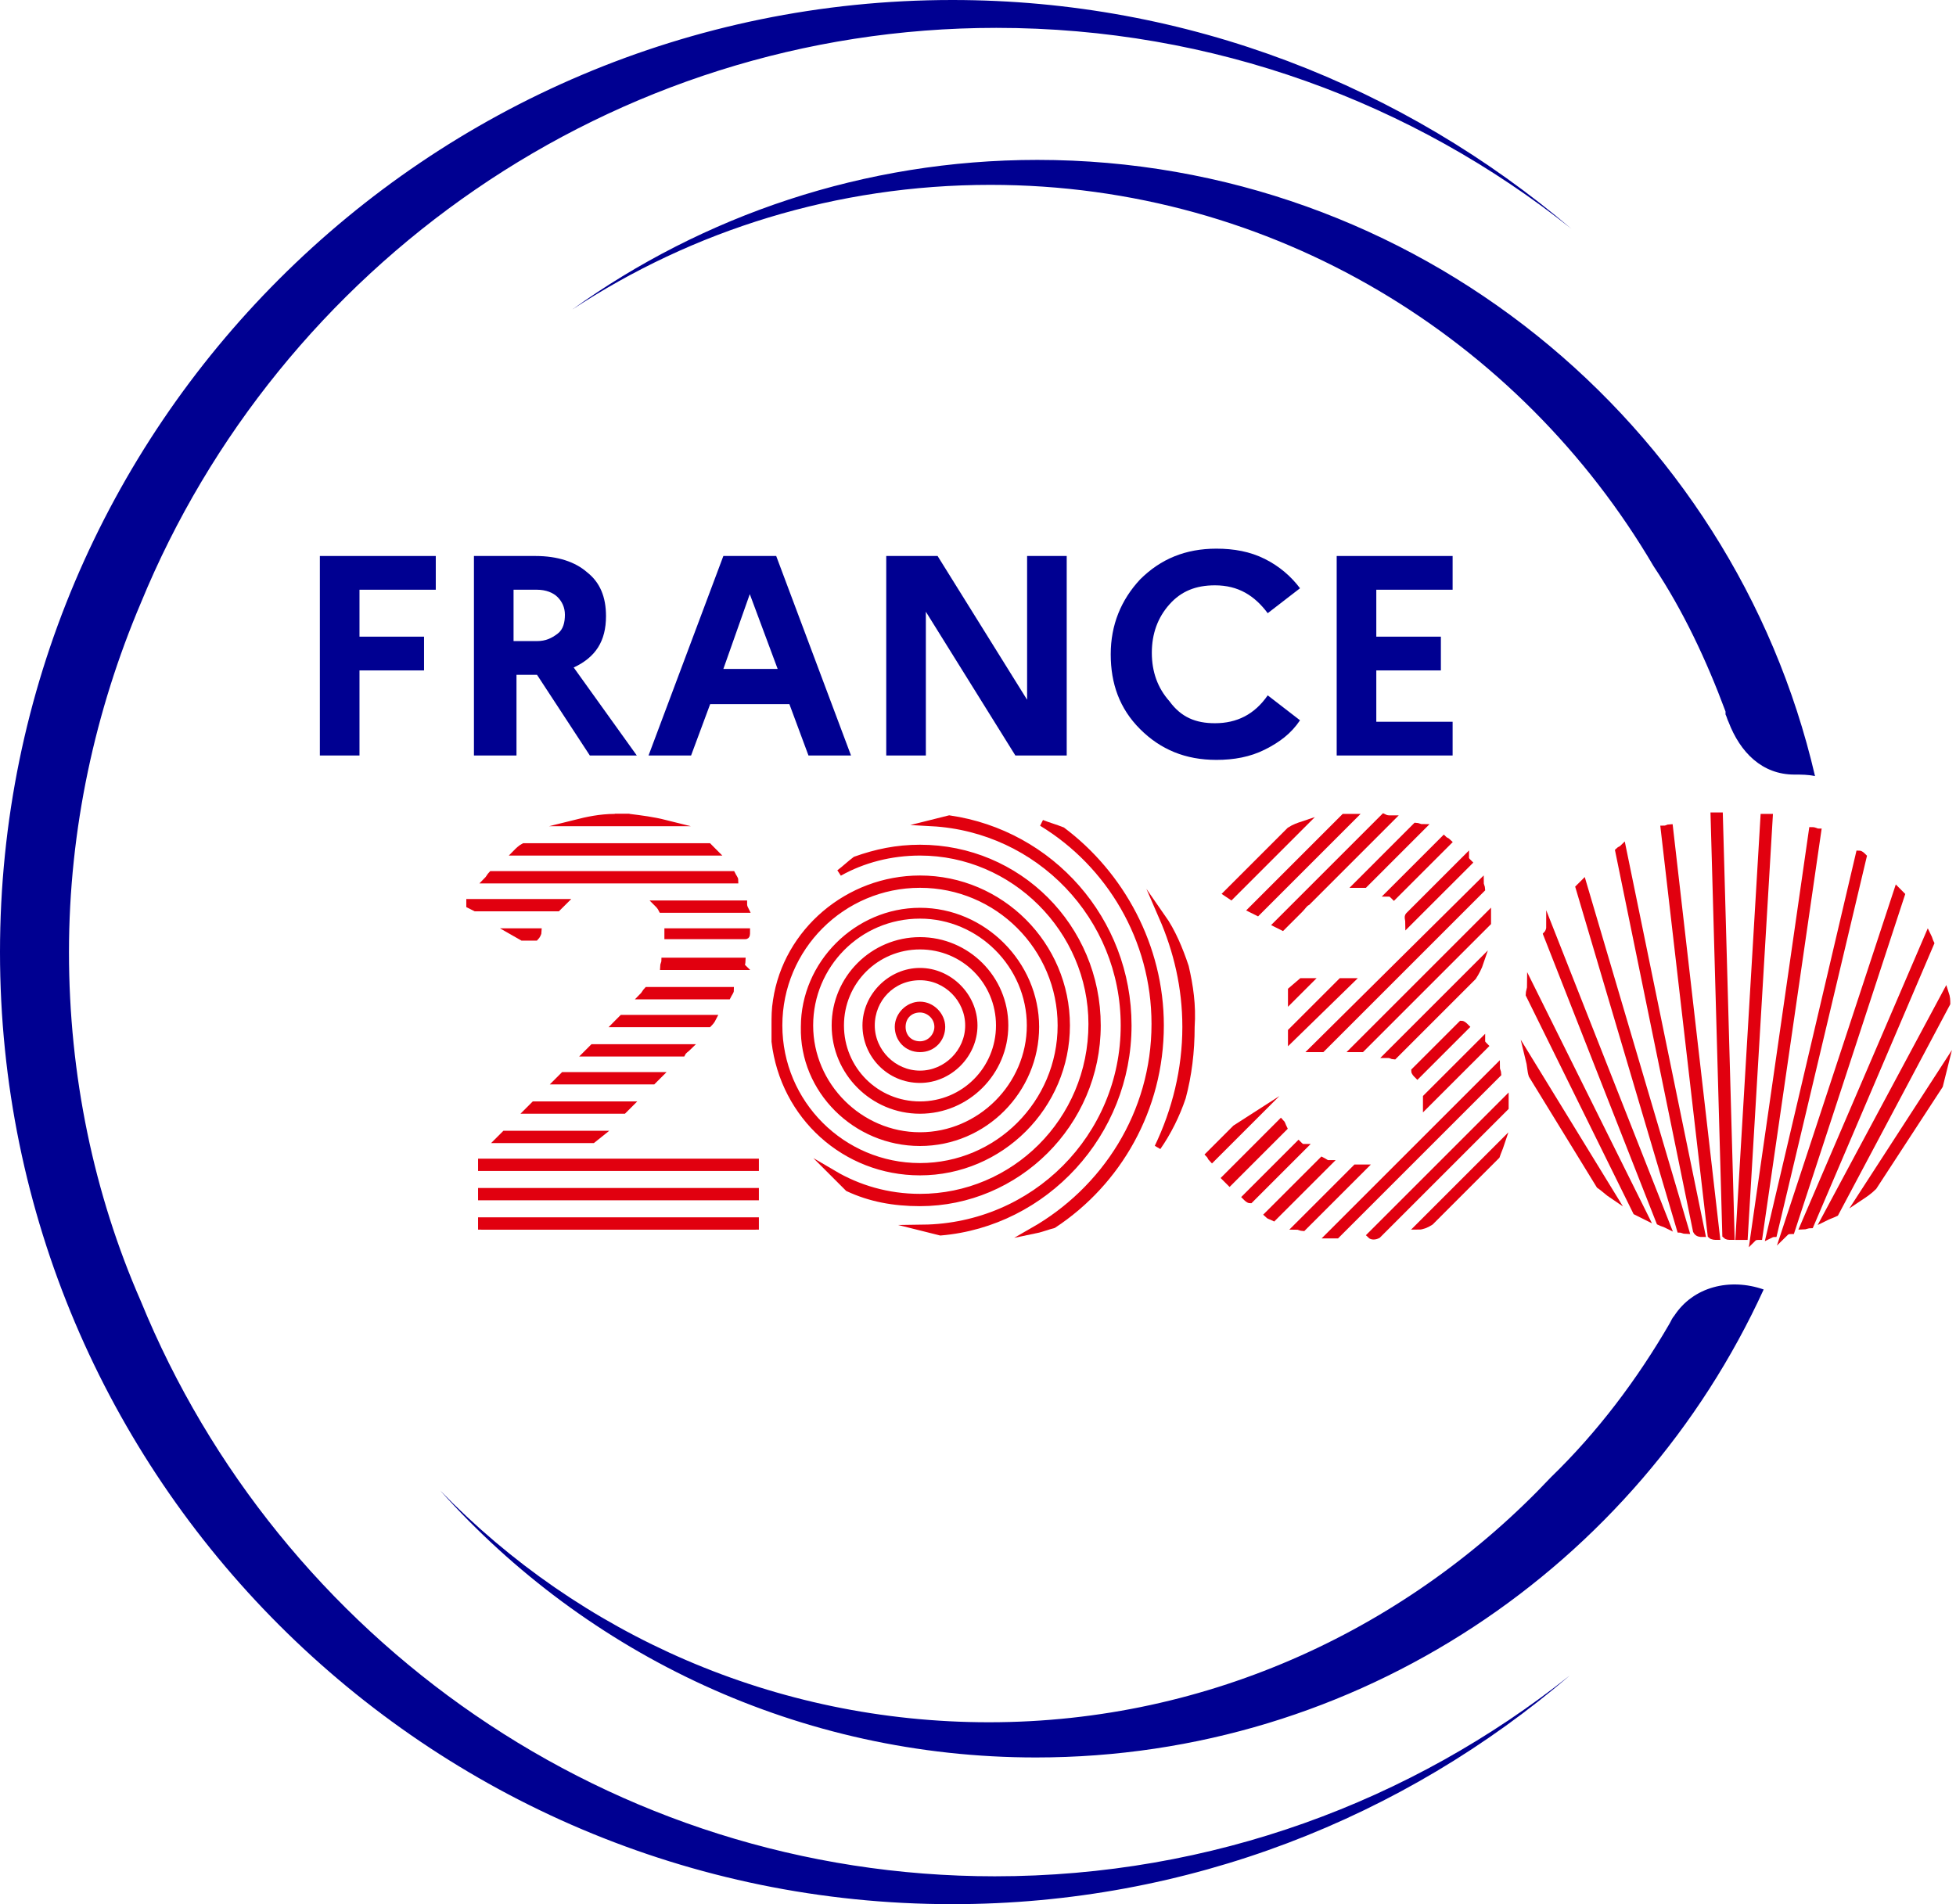 <svg xmlns="http://www.w3.org/2000/svg" width="76" height="74" viewBox="0 0 76 74" fill="none"><g id="Group 83"><path id="Vector" d="M5.473 50.569C3.649 46.407 2.68 41.789 2.68 37C2.68 32.211 3.706 27.593 5.473 23.431C10.832 10.376 23.716 1.083 38.71 1.083C47.148 1.083 54.901 3.991 61.059 8.894C54.559 3.364 46.179 0 37 0C16.59 0 0 16.59 0 37C0 57.41 16.59 74 37 74C46.179 74 54.559 70.636 61.002 65.106C54.844 70.009 47.091 72.917 38.653 72.917C23.716 72.917 10.832 63.681 5.473 50.569Z" fill="#000091"></path><path id="Vector_2" d="M65.049 51.139C64.992 51.196 64.935 51.31 64.878 51.424C63.624 53.59 62.085 55.642 60.26 57.41C54.787 63.225 47.034 66.931 38.425 66.931C30.102 66.931 22.519 63.51 17.103 57.923C22.804 64.308 31.071 68.299 40.25 68.299C52.792 68.299 63.624 60.831 68.527 50.112C67.216 49.656 65.79 49.998 65.049 51.139Z" fill="#000091"></path><path id="Vector_3" d="M67.045 27.65C67.045 27.65 67.045 27.707 67.045 27.764C67.102 27.878 67.102 27.936 67.159 28.049C67.615 29.247 68.47 30.102 69.724 30.102C70.009 30.102 70.237 30.102 70.522 30.159C67.33 16.419 54.958 6.214 40.307 6.214C33.579 6.214 27.308 8.381 22.234 12.03C26.909 8.951 32.496 7.184 38.482 7.184C49.485 7.184 59.063 13.17 64.251 22.006C65.391 23.717 66.304 25.655 67.045 27.65Z" fill="#000091"></path><path id="Vector_4" d="M12.428 29.36V21.607H16.932V22.918H13.968V24.742H16.476V26.054H13.968V29.36H12.428Z" fill="#000091"></path><path id="Vector_5" d="M18.415 29.36V21.607H20.809C21.664 21.607 22.348 21.835 22.804 22.234C23.317 22.633 23.546 23.203 23.546 23.944C23.546 24.914 23.146 25.541 22.291 25.94L24.743 29.36H22.918L20.866 26.225H20.068V29.36H18.415ZM20.866 22.918H19.954V24.914H20.866C21.208 24.914 21.436 24.799 21.664 24.628C21.892 24.457 21.949 24.172 21.949 23.887C21.949 23.602 21.835 23.374 21.664 23.203C21.493 23.032 21.208 22.918 20.866 22.918Z" fill="#000091"></path><path id="Vector_6" d="M25.199 29.36L28.106 21.607H30.159L33.066 29.36H31.413L30.672 27.365H27.593L26.852 29.36H25.199ZM28.106 25.997H30.216L29.133 23.089L28.106 25.997Z" fill="#000091"></path><path id="Vector_7" d="M34.435 29.36V21.607H36.43L39.908 27.194V21.607H41.447V29.36H39.452L35.974 23.773V29.36H34.435Z" fill="#000091"></path><path id="Vector_8" d="M47.205 28.106C48.06 28.106 48.744 27.764 49.257 27.023L50.512 27.992C50.169 28.505 49.714 28.847 49.143 29.132C48.573 29.417 47.946 29.531 47.262 29.531C46.065 29.531 45.096 29.132 44.297 28.334C43.499 27.536 43.157 26.567 43.157 25.427C43.157 24.286 43.556 23.317 44.297 22.519C45.096 21.721 46.065 21.322 47.262 21.322C47.946 21.322 48.573 21.436 49.143 21.721C49.714 22.006 50.169 22.405 50.512 22.861L49.257 23.83C48.744 23.146 48.117 22.747 47.205 22.747C46.464 22.747 45.894 22.975 45.438 23.488C44.982 24.001 44.754 24.628 44.754 25.369C44.754 26.111 44.982 26.738 45.438 27.251C45.894 27.878 46.464 28.106 47.205 28.106Z" fill="#000091"></path><path id="Vector_9" d="M51.937 29.36V21.607H56.441V22.918H53.476V24.742H55.985V26.054H53.476V28.049H56.441V29.36H51.937Z" fill="#000091"></path><path id="Vector_10" d="M59.519 41.789L62.142 46.065C62.313 46.179 62.484 46.35 62.655 46.464L59.405 41.162C59.462 41.39 59.462 41.618 59.519 41.789Z" fill="#E1000F" stroke="#E1000F" stroke-width="0.25" stroke-miterlimit="10"></path><path id="Vector_11" d="M59.405 38.654L63.567 47.091C63.681 47.148 63.795 47.205 63.909 47.262L59.462 38.312C59.462 38.425 59.405 38.54 59.405 38.654Z" fill="#E1000F" stroke="#E1000F" stroke-width="0.25" stroke-miterlimit="10"></path><path id="Vector_12" d="M60.089 36.316L64.479 47.49C64.593 47.547 64.65 47.547 64.764 47.604L60.203 36.031C60.203 36.145 60.146 36.259 60.089 36.316Z" fill="#E1000F" stroke="#E1000F" stroke-width="0.25" stroke-miterlimit="10"></path><path id="Vector_13" d="M61.344 34.492L65.277 47.775C65.334 47.775 65.448 47.832 65.505 47.832L61.515 34.321C61.458 34.378 61.401 34.435 61.344 34.492Z" fill="#E1000F" stroke="#E1000F" stroke-width="0.25" stroke-miterlimit="10"></path><path id="Vector_14" d="M66.132 47.947L63.054 32.953C62.997 33.01 62.94 33.01 62.883 33.067L65.904 47.833C65.962 47.947 66.076 47.947 66.132 47.947Z" fill="#E1000F" stroke="#E1000F" stroke-width="0.25" stroke-miterlimit="10"></path><path id="Vector_15" d="M66.703 48.06L64.878 32.154C64.821 32.154 64.764 32.211 64.65 32.211L66.475 48.003C66.532 48.06 66.646 48.06 66.703 48.06Z" fill="#E1000F" stroke="#E1000F" stroke-width="0.25" stroke-miterlimit="10"></path><path id="Vector_16" d="M67.273 48.06L66.817 31.698C66.76 31.698 66.646 31.698 66.589 31.698L67.045 48.003C67.102 48.06 67.159 48.06 67.273 48.06Z" fill="#E1000F" stroke="#E1000F" stroke-width="0.25" stroke-miterlimit="10"></path><path id="Vector_17" d="M67.786 48.06L68.755 31.755C68.698 31.755 68.584 31.755 68.527 31.755L67.558 48.06C67.672 48.06 67.729 48.06 67.786 48.06Z" fill="#E1000F" stroke="#E1000F" stroke-width="0.25" stroke-miterlimit="10"></path><path id="Vector_18" d="M68.356 48.06L70.636 32.325C70.579 32.325 70.522 32.268 70.408 32.268L68.128 48.117C68.185 48.06 68.299 48.06 68.356 48.06Z" fill="#E1000F" stroke="#E1000F" stroke-width="0.25" stroke-miterlimit="10"></path><path id="Vector_19" d="M68.926 47.946L72.404 33.294C72.347 33.237 72.29 33.18 72.233 33.18L68.755 48.003C68.755 48.003 68.869 47.946 68.926 47.946Z" fill="#E1000F" stroke="#E1000F" stroke-width="0.25" stroke-miterlimit="10"></path><path id="Vector_20" d="M69.61 47.832L73.886 34.776C73.829 34.719 73.772 34.663 73.715 34.605L69.325 47.946C69.439 47.832 69.496 47.832 69.61 47.832Z" fill="#E1000F" stroke="#E1000F" stroke-width="0.25" stroke-miterlimit="10"></path><path id="Vector_21" d="M70.351 47.604L75.026 36.658C74.969 36.544 74.969 36.487 74.912 36.373L70.066 47.661C70.123 47.661 70.237 47.604 70.351 47.604Z" fill="#E1000F" stroke="#E1000F" stroke-width="0.25" stroke-miterlimit="10"></path><path id="Vector_22" d="M71.32 47.148L75.653 38.995C75.653 38.881 75.653 38.767 75.596 38.596L70.921 47.319C71.035 47.262 71.206 47.205 71.32 47.148Z" fill="#E1000F" stroke="#E1000F" stroke-width="0.25" stroke-miterlimit="10"></path><path id="Vector_23" d="M72.803 46.122L75.368 42.188C75.425 41.96 75.482 41.732 75.539 41.504L72.29 46.521C72.461 46.407 72.632 46.293 72.803 46.122Z" fill="#E1000F" stroke="#E1000F" stroke-width="0.25" stroke-miterlimit="10"></path><path id="Vector_24" d="M18.7 47.661H29.361H18.7Z" stroke="#E1000F" stroke-width="0.25" stroke-miterlimit="10"></path><path id="Vector_25" d="M24.173 31.755C24.059 31.755 24.002 31.755 23.888 31.755H24.458C24.344 31.755 24.23 31.755 24.173 31.755Z" fill="#E1000F" stroke="#E1000F" stroke-width="0.25" stroke-miterlimit="10"></path><path id="Vector_26" d="M24.457 31.755H23.887C23.317 31.755 22.804 31.869 22.348 31.983H25.826C25.37 31.869 24.914 31.812 24.457 31.755Z" fill="#E1000F" stroke="#E1000F" stroke-width="0.25" stroke-miterlimit="10"></path><path id="Vector_27" d="M27.536 32.895H20.353C20.239 32.953 20.125 33.066 20.068 33.124H27.764C27.65 33.01 27.593 32.953 27.536 32.895Z" fill="#E1000F" stroke="#E1000F" stroke-width="0.25" stroke-miterlimit="10"></path><path id="Vector_28" d="M28.448 33.978H19.099C19.042 34.035 18.985 34.15 18.928 34.207H28.562C28.562 34.15 28.505 34.093 28.448 33.978Z" fill="#E1000F" stroke="#E1000F" stroke-width="0.25" stroke-miterlimit="10"></path><path id="Vector_29" d="M28.904 35.119H25.541C25.598 35.176 25.655 35.233 25.712 35.347H28.962C28.904 35.233 28.904 35.176 28.904 35.119Z" fill="#E1000F" stroke="#E1000F" stroke-width="0.25" stroke-miterlimit="10"></path><path id="Vector_30" d="M18.243 35.175L18.471 35.29H21.664C21.721 35.233 21.835 35.118 21.892 35.062H18.243C18.243 35.118 18.243 35.175 18.243 35.175Z" fill="#E1000F" stroke="#E1000F" stroke-width="0.25" stroke-miterlimit="10"></path><path id="Vector_31" d="M29.018 36.202H25.94C25.94 36.259 25.94 36.316 25.94 36.373H28.962C29.018 36.373 29.018 36.316 29.018 36.202Z" fill="#E1000F" stroke="#E1000F" stroke-width="0.25" stroke-miterlimit="10"></path><path id="Vector_32" d="M20.296 36.43H20.809C20.866 36.373 20.923 36.259 20.923 36.202H19.897L20.296 36.43Z" fill="#E1000F" stroke="#E1000F" stroke-width="0.25" stroke-miterlimit="10"></path><path id="Vector_33" d="M28.847 37.342H25.826C25.826 37.399 25.769 37.513 25.769 37.57H28.847C28.79 37.513 28.847 37.399 28.847 37.342Z" fill="#E1000F" stroke="#E1000F" stroke-width="0.25" stroke-miterlimit="10"></path><path id="Vector_34" d="M28.391 38.482H25.142C25.085 38.539 25.028 38.654 24.971 38.711H28.277C28.334 38.596 28.391 38.539 28.391 38.482Z" fill="#E1000F" stroke="#E1000F" stroke-width="0.25" stroke-miterlimit="10"></path><path id="Vector_35" d="M27.707 39.565H24.173C24.116 39.622 24.059 39.679 24.002 39.736L23.945 39.794H27.536C27.593 39.736 27.65 39.679 27.707 39.565Z" fill="#E1000F" stroke="#E1000F" stroke-width="0.25" stroke-miterlimit="10"></path><path id="Vector_36" d="M26.738 40.706H23.032L22.804 40.934H26.51C26.567 40.82 26.681 40.763 26.738 40.706Z" fill="#E1000F" stroke="#E1000F" stroke-width="0.25" stroke-miterlimit="10"></path><path id="Vector_37" d="M25.598 41.789H21.892L21.664 42.017H25.37L25.598 41.789Z" fill="#E1000F" stroke="#E1000F" stroke-width="0.25" stroke-miterlimit="10"></path><path id="Vector_38" d="M24.458 42.929H20.752L20.524 43.157H24.23L24.458 42.929Z" fill="#E1000F" stroke="#E1000F" stroke-width="0.25" stroke-miterlimit="10"></path><path id="Vector_39" d="M23.317 44.069H19.612L19.384 44.297H23.032L23.317 44.069Z" fill="#E1000F" stroke="#E1000F" stroke-width="0.25" stroke-miterlimit="10"></path><path id="Vector_40" d="M29.361 45.153H18.7V45.381H29.361V45.153Z" fill="#E1000F" stroke="#E1000F" stroke-width="0.25" stroke-miterlimit="10"></path><path id="Vector_41" d="M29.361 46.293H18.7V46.521H29.361V46.293Z" fill="#E1000F" stroke="#E1000F" stroke-width="0.25" stroke-miterlimit="10"></path><path id="Vector_42" d="M29.361 47.433H18.7V47.661H29.361V47.433Z" fill="#E1000F" stroke="#E1000F" stroke-width="0.25" stroke-miterlimit="10"></path><path id="Vector_43" d="M55.586 47.49L58.151 44.924C58.208 44.753 58.265 44.639 58.322 44.468L55.129 47.661C55.243 47.661 55.414 47.604 55.586 47.49Z" fill="#E1000F" stroke="#E1000F" stroke-width="0.25" stroke-miterlimit="10"></path><path id="Vector_44" d="M53.533 48.003L58.493 43.043C58.493 42.929 58.493 42.872 58.493 42.758L53.248 48.003C53.305 48.06 53.419 48.06 53.533 48.003Z" fill="#E1000F" stroke="#E1000F" stroke-width="0.25" stroke-miterlimit="10"></path><path id="Vector_45" d="M51.937 48.003L58.208 41.732C58.208 41.675 58.151 41.561 58.151 41.504L51.652 48.003C51.766 48.003 51.88 48.003 51.937 48.003Z" fill="#E1000F" stroke="#E1000F" stroke-width="0.25" stroke-miterlimit="10"></path><path id="Vector_46" d="M52.792 45.381C52.735 45.381 52.735 45.381 52.678 45.381L50.398 47.661C50.455 47.661 50.569 47.718 50.626 47.718L52.963 45.381C52.963 45.381 52.849 45.381 52.792 45.381Z" fill="#E1000F" stroke="#E1000F" stroke-width="0.25" stroke-miterlimit="10"></path><path id="Vector_47" d="M55.414 42.929L57.695 40.649C57.638 40.592 57.581 40.535 57.581 40.477L55.414 42.644C55.414 42.758 55.414 42.872 55.414 42.929Z" fill="#E1000F" stroke="#E1000F" stroke-width="0.25" stroke-miterlimit="10"></path><path id="Vector_48" d="M55.072 41.789L56.954 39.907C56.897 39.85 56.84 39.794 56.783 39.794L54.958 41.618C54.958 41.675 55.015 41.732 55.072 41.789Z" fill="#E1000F" stroke="#E1000F" stroke-width="0.25" stroke-miterlimit="10"></path><path id="Vector_49" d="M51.367 45.096L49.257 47.205C49.314 47.262 49.371 47.262 49.485 47.319L51.595 45.21C51.538 45.21 51.481 45.153 51.367 45.096Z" fill="#E1000F" stroke="#E1000F" stroke-width="0.25" stroke-miterlimit="10"></path><path id="Vector_50" d="M50.455 44.468L48.402 46.521C48.459 46.578 48.516 46.635 48.573 46.635L50.626 44.582C50.569 44.582 50.512 44.525 50.455 44.468Z" fill="#E1000F" stroke="#E1000F" stroke-width="0.25" stroke-miterlimit="10"></path><path id="Vector_51" d="M54.16 41.048L57.239 37.969C57.353 37.798 57.467 37.57 57.524 37.399L53.932 40.991C54.046 40.991 54.103 41.048 54.16 41.048Z" fill="#E1000F" stroke="#E1000F" stroke-width="0.25" stroke-miterlimit="10"></path><path id="Vector_52" d="M49.77 43.613L47.604 45.78C47.661 45.837 47.718 45.894 47.775 45.951L49.884 43.841C49.827 43.727 49.827 43.67 49.77 43.613Z" fill="#E1000F" stroke="#E1000F" stroke-width="0.25" stroke-miterlimit="10"></path><path id="Vector_53" d="M52.678 40.763C52.735 40.763 52.792 40.763 52.906 40.763L57.809 35.86C57.809 35.746 57.809 35.689 57.809 35.575L52.621 40.763H52.678Z" fill="#E1000F" stroke="#E1000F" stroke-width="0.25" stroke-miterlimit="10"></path><path id="Vector_54" d="M48.003 43.841L46.977 44.867C47.034 44.924 47.034 44.981 47.091 45.038L48.801 43.328L48.003 43.841Z" fill="#E1000F" stroke="#E1000F" stroke-width="0.25" stroke-miterlimit="10"></path><path id="Vector_55" d="M51.367 40.763L57.581 34.549C57.581 34.492 57.524 34.378 57.524 34.321L51.025 40.763H51.367Z" fill="#E1000F" stroke="#E1000F" stroke-width="0.25" stroke-miterlimit="10"></path><path id="Vector_56" d="M52.108 38.14L50.169 40.078V40.364L52.45 38.14H52.108Z" fill="#E1000F" stroke="#E1000F" stroke-width="0.25" stroke-miterlimit="10"></path><path id="Vector_57" d="M54.73 35.859L57.068 33.522C57.011 33.465 56.954 33.408 56.954 33.351L54.73 35.575C54.673 35.632 54.73 35.745 54.73 35.859Z" fill="#E1000F" stroke="#E1000F" stroke-width="0.25" stroke-miterlimit="10"></path><path id="Vector_58" d="M54.16 34.834L56.27 32.724C56.213 32.667 56.156 32.667 56.099 32.61L53.989 34.72C54.046 34.72 54.103 34.777 54.16 34.834Z" fill="#E1000F" stroke="#E1000F" stroke-width="0.25" stroke-miterlimit="10"></path><path id="Vector_59" d="M50.569 38.14L50.169 38.482V38.824L50.854 38.14H50.569Z" fill="#E1000F" stroke="#E1000F" stroke-width="0.25" stroke-miterlimit="10"></path><path id="Vector_60" d="M53.02 34.378L55.243 32.154C55.186 32.154 55.072 32.097 55.015 32.097L52.735 34.378C52.849 34.378 52.963 34.378 53.02 34.378Z" fill="#E1000F" stroke="#E1000F" stroke-width="0.25" stroke-miterlimit="10"></path><path id="Vector_61" d="M49.827 36.031L50.511 35.347C50.626 35.233 50.683 35.118 50.797 35.062L54.046 31.812C53.932 31.812 53.875 31.812 53.761 31.755L49.599 35.917L49.827 36.031Z" fill="#E1000F" stroke="#E1000F" stroke-width="0.25" stroke-miterlimit="10"></path><path id="Vector_62" d="M48.858 35.461L52.564 31.755C52.45 31.755 52.336 31.755 52.222 31.755L48.63 35.347L48.858 35.461Z" fill="#E1000F" stroke="#E1000F" stroke-width="0.25" stroke-miterlimit="10"></path><path id="Vector_63" d="M47.832 34.834L50.626 32.04C50.455 32.097 50.283 32.154 50.112 32.268L47.661 34.719L47.832 34.834Z" fill="#E1000F" stroke="#E1000F" stroke-width="0.25" stroke-miterlimit="10"></path><path id="Vector_64" d="M45.096 39.85C45.096 36.772 43.556 33.978 41.276 32.268C40.991 32.154 40.763 32.097 40.478 31.983C43.1 33.579 44.867 36.487 44.867 39.793C44.867 43.271 42.929 46.236 40.136 47.832C40.421 47.775 40.706 47.661 40.934 47.604C43.442 45.951 45.096 43.1 45.096 39.85Z" fill="#E1000F" stroke="#E1000F" stroke-width="0.25" stroke-miterlimit="10"></path><path id="Vector_65" d="M46.065 37.57C45.837 36.886 45.552 36.202 45.153 35.632C45.723 36.943 46.065 38.368 46.065 39.908C46.065 41.561 45.666 43.157 44.982 44.583C45.381 44.012 45.723 43.328 45.951 42.644C46.179 41.789 46.293 40.877 46.293 39.908C46.35 39.053 46.236 38.311 46.065 37.57Z" fill="#E1000F" stroke="#E1000F" stroke-width="0.25" stroke-miterlimit="10"></path><path id="Vector_66" d="M43.841 39.85C43.841 35.746 40.82 32.382 36.886 31.812C36.658 31.869 36.43 31.926 36.202 31.983C40.364 32.211 43.67 35.632 43.67 39.85C43.67 44.183 40.193 47.661 35.86 47.718C36.088 47.775 36.316 47.832 36.544 47.889C40.592 47.547 43.841 44.069 43.841 39.85Z" fill="#E1000F" stroke="#E1000F" stroke-width="0.25" stroke-miterlimit="10"></path><path id="Vector_67" d="M42.644 39.851C42.644 36.031 39.566 32.953 35.746 32.953C34.834 32.953 34.035 33.124 33.237 33.409C33.009 33.58 32.838 33.751 32.61 33.922C33.522 33.409 34.606 33.124 35.746 33.124C39.395 33.124 42.416 36.145 42.416 39.794C42.416 43.557 39.395 46.521 35.746 46.521C34.492 46.521 33.351 46.179 32.382 45.609C32.553 45.78 32.781 46.008 32.952 46.179C33.807 46.578 34.72 46.749 35.746 46.749C39.509 46.749 42.644 43.671 42.644 39.851Z" fill="#E1000F" stroke="#E1000F" stroke-width="0.25" stroke-miterlimit="10"></path><path id="Vector_68" d="M35.746 37.969C36.772 37.969 37.627 38.824 37.627 39.851C37.627 40.877 36.772 41.732 35.746 41.732C34.72 41.732 33.864 40.877 33.864 39.851C33.864 38.824 34.663 37.969 35.746 37.969ZM35.746 41.96C36.886 41.96 37.855 40.991 37.855 39.851C37.855 38.71 36.886 37.741 35.746 37.741C34.605 37.741 33.636 38.71 33.636 39.851C33.636 40.991 34.548 41.96 35.746 41.96Z" fill="#E1000F" stroke="#E1000F" stroke-width="0.25" stroke-miterlimit="10"></path><path id="Vector_69" d="M35.746 36.772C37.456 36.772 38.824 38.14 38.824 39.851C38.824 41.561 37.456 42.929 35.746 42.929C34.035 42.929 32.667 41.561 32.667 39.851C32.667 38.14 34.035 36.772 35.746 36.772ZM35.746 43.157C37.57 43.157 39.053 41.675 39.053 39.851C39.053 38.026 37.57 36.544 35.746 36.544C33.922 36.544 32.439 38.026 32.439 39.851C32.439 41.675 33.922 43.157 35.746 43.157Z" fill="#E1000F" stroke="#E1000F" stroke-width="0.25" stroke-miterlimit="10"></path><path id="Vector_70" d="M35.746 39.223C36.088 39.223 36.43 39.508 36.43 39.907C36.43 40.249 36.145 40.592 35.746 40.592C35.347 40.592 35.062 40.306 35.062 39.907C35.062 39.508 35.347 39.223 35.746 39.223ZM35.746 40.763C36.259 40.763 36.601 40.364 36.601 39.907C36.601 39.451 36.202 39.052 35.746 39.052C35.29 39.052 34.891 39.451 34.891 39.907C34.891 40.364 35.233 40.763 35.746 40.763Z" fill="#E1000F" stroke="#E1000F" stroke-width="0.25" stroke-miterlimit="10"></path><path id="Vector_71" d="M35.746 34.377C38.767 34.377 41.219 36.829 41.219 39.85C41.219 42.872 38.767 45.324 35.746 45.324C32.724 45.324 30.273 42.872 30.273 39.85C30.273 36.829 32.724 34.377 35.746 34.377ZM35.746 45.552C38.881 45.552 41.447 42.986 41.447 39.85C41.447 36.715 38.881 34.149 35.746 34.149C32.952 34.149 30.558 36.202 30.159 38.881C30.102 39.223 30.102 39.508 30.102 39.85C30.102 40.078 30.102 40.25 30.102 40.478C30.444 43.385 32.838 45.552 35.746 45.552Z" fill="#E1000F" stroke="#E1000F" stroke-width="0.25" stroke-miterlimit="10"></path><path id="Vector_72" d="M35.746 35.575C38.083 35.575 40.022 37.513 40.022 39.851C40.022 42.188 38.083 44.127 35.746 44.127C33.408 44.127 31.47 42.188 31.47 39.851C31.47 37.513 33.351 35.575 35.746 35.575ZM35.746 44.411C38.254 44.411 40.25 42.359 40.25 39.908C40.25 37.456 38.197 35.404 35.746 35.404C33.294 35.404 31.242 37.456 31.242 39.908C31.185 42.359 33.237 44.411 35.746 44.411Z" fill="#E1000F" stroke="#E1000F" stroke-width="0.25" stroke-miterlimit="10"></path></g></svg>